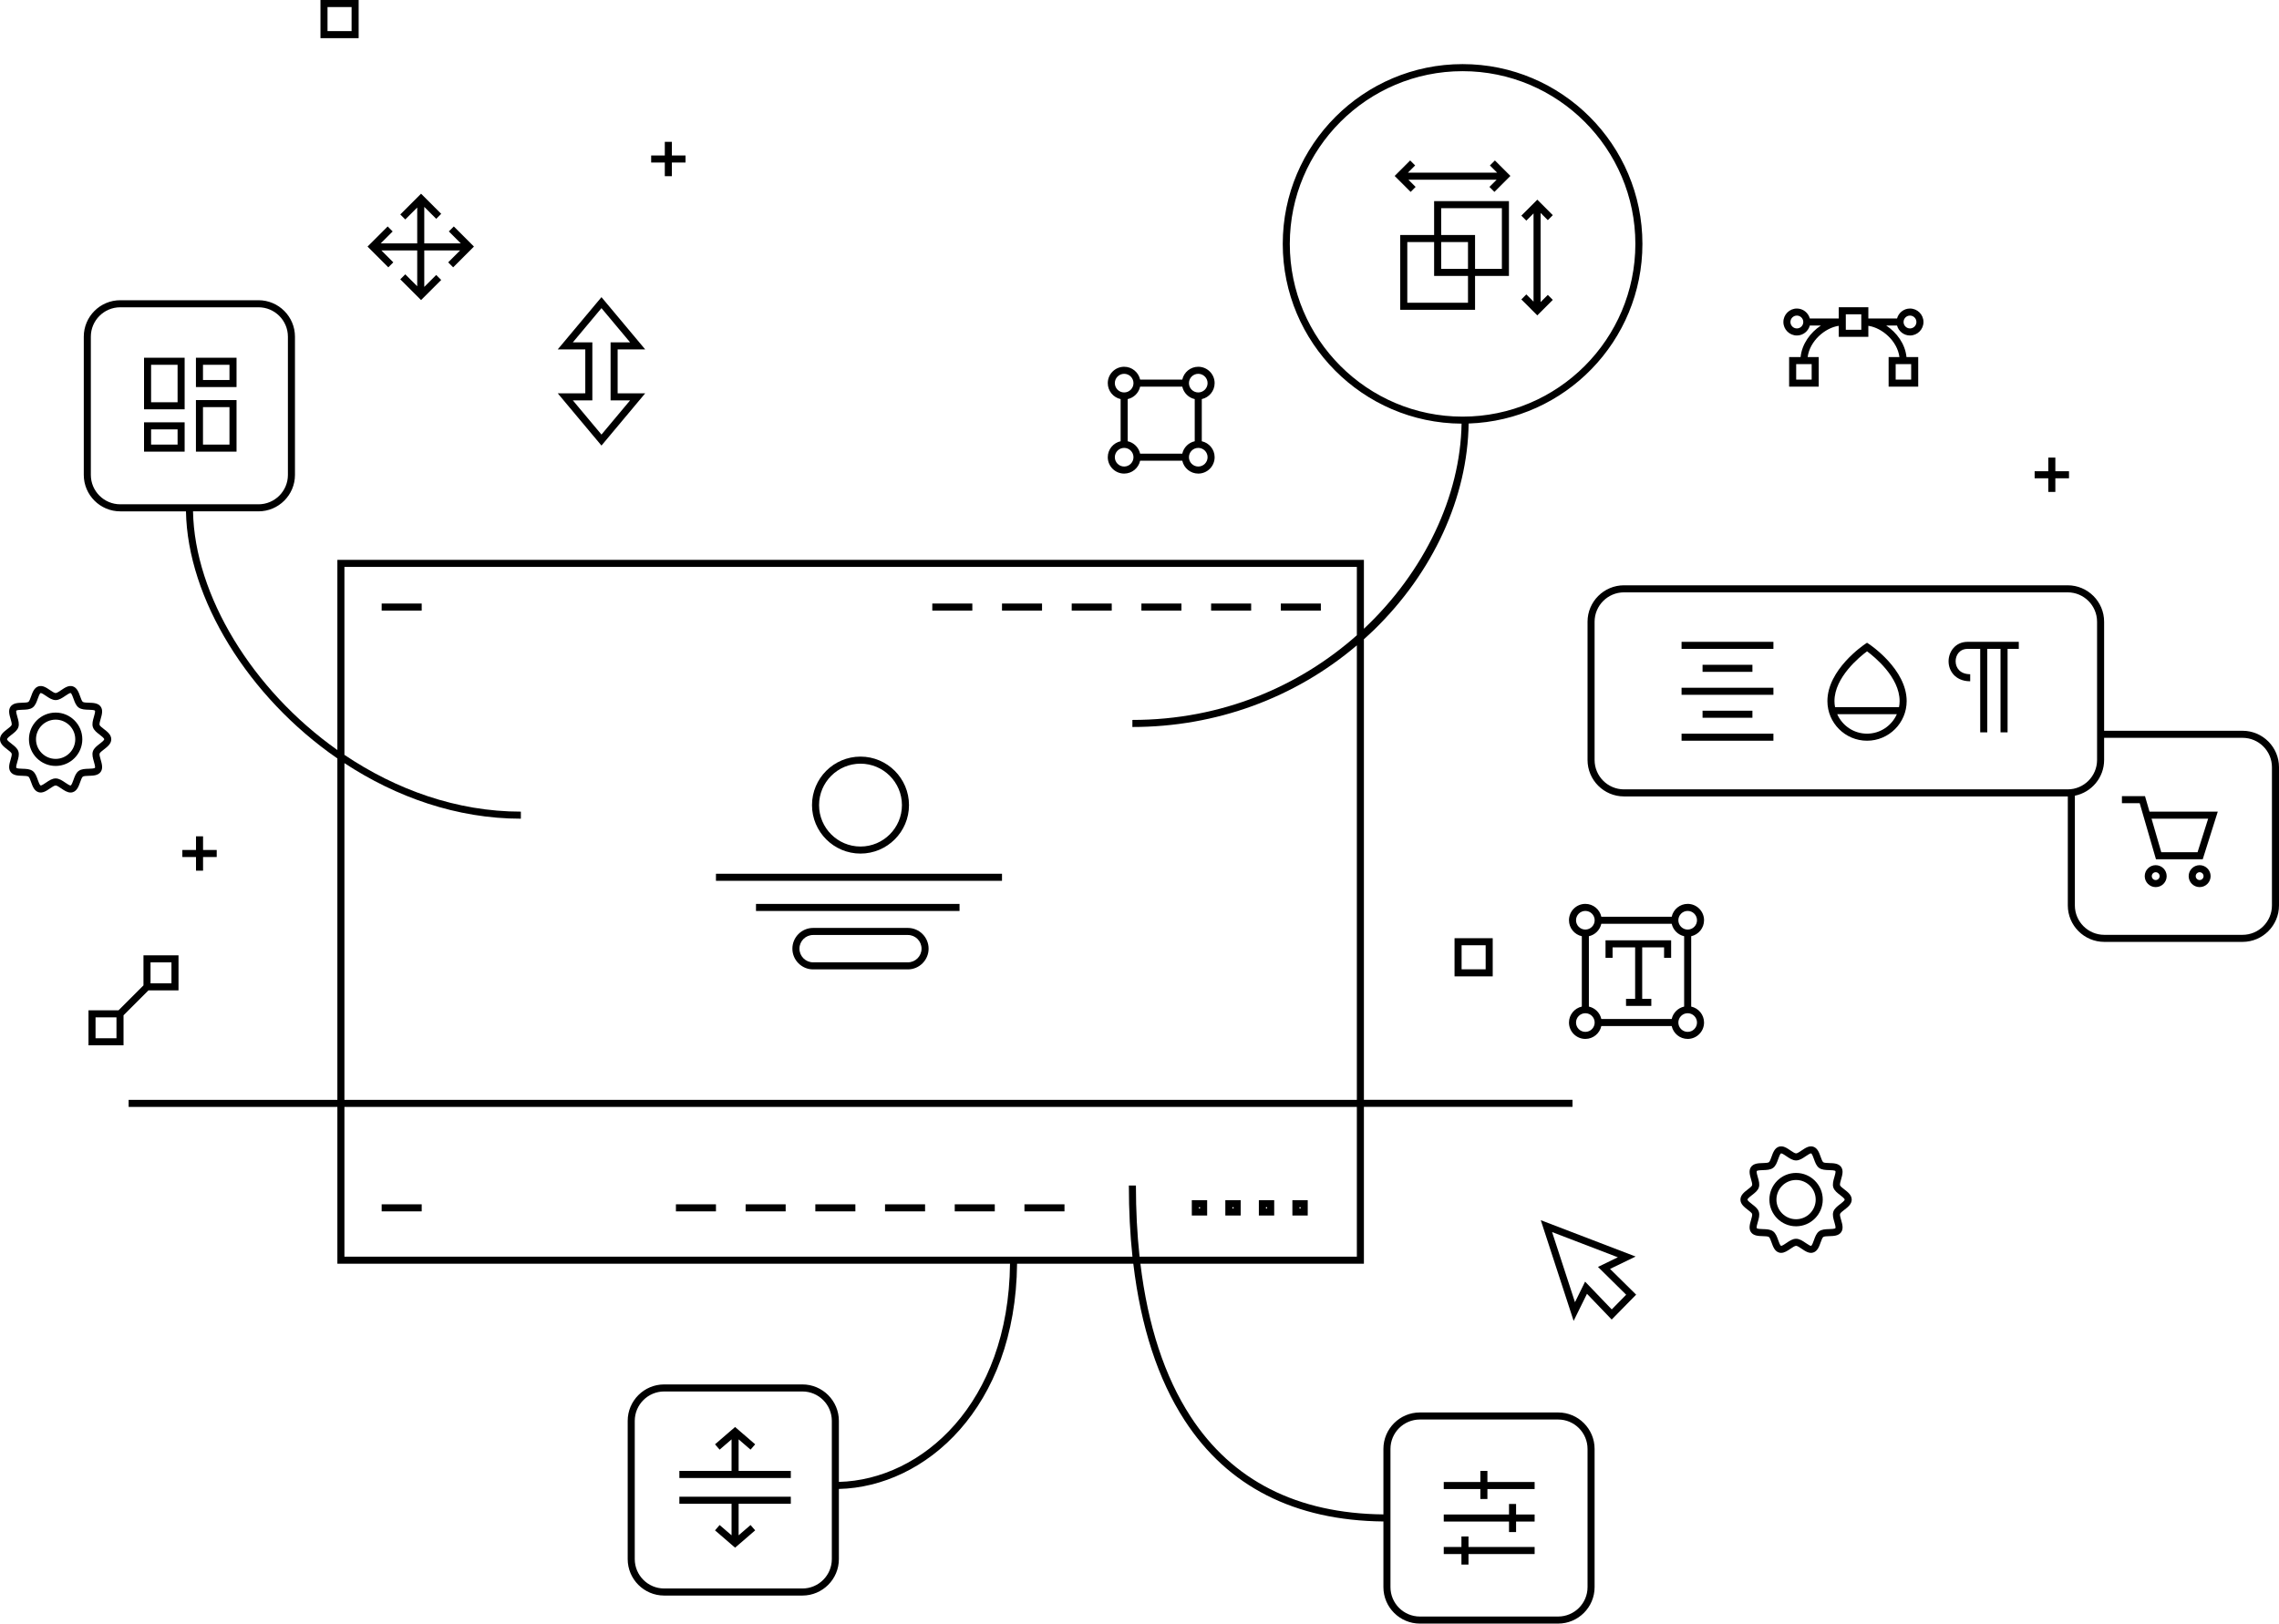<?xml version="1.0" encoding="utf-8"?>
<!-- Generator: Adobe Illustrator 21.0.2, SVG Export Plug-In . SVG Version: 6.00 Build 0)  -->
<svg version="1.1" id="Layer_1" xmlns="http://www.w3.org/2000/svg" xmlns:xlink="http://www.w3.org/1999/xlink" x="0px" y="0px"
	 viewBox="0 0 484.476 345.246" style="enable-background:new 0 0 484.476 345.246;" xml:space="preserve">
<g>
	<path d="M31.56,210.594h6.389v-7.449H30.5v6.389l-5.3,5.3h-6.388v7.449h7.449v-6.389L31.56,210.594z M32,204.645h4.449v4.449H32
		V204.645z M24.76,220.783h-4.449v-4.449h4.449V220.783z"/>
	<polygon points="41.667,177.84 41.667,180.742 38.766,180.742 38.766,182.242 41.667,182.242 41.667,185.143 43.167,185.143 
		43.167,182.242 46.069,182.242 46.069,180.742 43.167,180.742 43.167,177.84 	"/>
	<polygon points="141.327,37.463 142.827,37.463 142.827,34.562 145.729,34.562 145.729,33.062 142.827,33.062 142.827,30.161 
		141.327,30.161 141.327,33.062 138.426,33.062 138.426,34.562 141.327,34.562 	"/>
	<polygon points="435.431,104.606 436.931,104.606 436.931,101.705 439.833,101.705 439.833,100.205 436.931,100.205 
		436.931,97.303 435.431,97.303 435.431,100.205 432.53,100.205 432.53,101.705 435.431,101.705 	"/>
	<rect x="81.136" y="128.338" width="8.511" height="1.5"/>
	<rect x="198.19" y="128.338" width="8.511" height="1.5"/>
	<rect x="213.008" y="128.338" width="8.511" height="1.5"/>
	<rect x="227.826" y="128.338" width="8.511" height="1.5"/>
	<rect x="242.644" y="128.338" width="8.511" height="1.5"/>
	<rect x="257.461" y="128.338" width="8.512" height="1.5"/>
	<rect x="272.28" y="128.338" width="8.511" height="1.5"/>
	<rect x="81.136" y="256.09" width="8.511" height="1.5"/>
	<rect x="143.69" y="256.09" width="8.511" height="1.5"/>
	<rect x="158.508" y="256.09" width="8.511" height="1.5"/>
	<rect x="173.326" y="256.09" width="8.511" height="1.5"/>
	<rect x="188.144" y="256.09" width="8.511" height="1.5"/>
	<rect x="202.962" y="256.09" width="8.511" height="1.5"/>
	<rect x="217.78" y="256.09" width="8.511" height="1.5"/>
	<path d="M256.619,255.209h-3.261v3.262h3.261V255.209z M255.119,256.971h-0.261v-0.262h0.261V256.971z"/>
	<path d="M263.746,255.209h-3.261v3.262h3.261V255.209z M262.246,256.971h-0.261v-0.262h0.261V256.971z"/>
	<path d="M270.873,255.209h-3.261v3.262h3.261V255.209z M269.373,256.971h-0.261v-0.262h0.261V256.971z"/>
	<path d="M278,255.209h-3.261v3.262H278V255.209z M276.5,256.971h-0.261v-0.262h0.261V256.971z"/>
	<rect x="152.201" y="185.8" width="60.807" height="1.5"/>
	<rect x="160.712" y="192.214" width="43.269" height="1.5"/>
	<path d="M192.998,197.32h-20.142c-2.43,0-4.407,1.978-4.407,4.407s1.977,4.407,4.407,4.407h20.142c2.43,0,4.407-1.978,4.407-4.407
		S195.428,197.32,192.998,197.32z M192.998,204.634h-20.142c-1.603,0-2.907-1.304-2.907-2.907s1.304-2.907,2.907-2.907h20.142
		c1.603,0,2.907,1.304,2.907,2.907S194.601,204.634,192.998,204.634z"/>
	<path d="M182.927,181.509c5.685,0,10.31-4.625,10.31-10.31s-4.625-10.31-10.31-10.31s-10.309,4.625-10.309,10.31
		S177.242,181.509,182.927,181.509z M182.927,162.39c4.857,0,8.81,3.952,8.81,8.81s-3.952,8.81-8.81,8.81s-8.809-3.952-8.809-8.81
		S178.069,162.39,182.927,162.39z"/>
	<path d="M331.233,300.352h-29.394c-4.273,0-7.75,3.477-7.75,7.75v13.928c-18.342-0.188-32.142-7.187-41.01-20.839
		c-5.511-8.484-9.066-19.371-10.648-32.469h47.511v-33.351h44.343v-1.5h-44.343v-97.94c0.726-0.651,1.448-1.309,2.15-1.992
		c12.603-12.256,19.895-28.21,20.113-43.879c20.486-0.682,36.944-17.549,36.944-38.197c0-21.08-17.15-38.23-38.23-38.23
		s-38.229,17.15-38.229,38.23c0,21.008,17.033,38.107,38.014,38.224c-0.24,15.353-7.871,31.504-20.762,43.615v-14.652H71.719v40.439
		c-18.09-12.803-30.352-32.91-30.686-50.755h13.921c4.273,0,7.75-3.477,7.75-7.75V71.592c0-4.273-3.477-7.75-7.75-7.75H25.561
		c-4.273,0-7.75,3.477-7.75,7.75v29.394c0,4.273,3.477,7.75,7.75,7.75h13.972c0.339,18.539,13.242,39.469,32.186,52.54v72.597
		H27.344v1.5h44.375v33.351h142.993c-0.309,29.729-18.745,45.947-36.381,46.395v-12.979c0-4.273-3.477-7.75-7.75-7.75h-29.394
		c-4.273,0-7.75,3.477-7.75,7.75v29.394c0,4.273,3.477,7.75,7.75,7.75h29.394c4.273,0,7.75-3.477,7.75-7.75v-14.915
		c18.361-0.444,37.569-17.189,37.881-47.895h24.71c1.6,13.41,5.239,24.572,10.899,33.286c9.161,14.104,23.385,21.333,42.268,21.521
		v13.965c0,4.273,3.477,7.75,7.75,7.75h29.394c4.273,0,7.75-3.477,7.75-7.75v-29.394
		C338.983,303.829,335.506,300.352,331.233,300.352z M274.191,51.864c0-20.253,16.477-36.73,36.729-36.73s36.73,16.477,36.73,36.73
		s-16.478,36.73-36.73,36.73S274.191,72.117,274.191,51.864z M19.311,100.985V71.592c0-3.446,2.804-6.25,6.25-6.25h29.393
		c3.446,0,6.25,2.804,6.25,6.25v29.394c0,3.446-2.804,6.25-6.25,6.25H25.561C22.115,107.235,19.311,104.432,19.311,100.985z
		 M176.832,331.533c0,3.446-2.804,6.25-6.25,6.25h-29.394c-3.446,0-6.25-2.804-6.25-6.25v-29.394c0-3.446,2.804-6.25,6.25-6.25
		h29.394c3.446,0,6.25,2.804,6.25,6.25V331.533z M73.219,162.275c11.001,7.229,23.904,11.815,37.508,11.815v-1.5
		c-13.645,0-26.569-4.705-37.508-12.073v-39.966h215.224v14.534c-12.134,10.766-28.575,18.005-47.716,18.005v1.5
		c17.758,0,34.51-6.141,47.716-17.358v96.641H73.219V162.275z M73.219,267.223v-31.851h215.224v31.851h-46.19
		c-0.514-4.763-0.776-9.806-0.776-15.133h-1.5c0,5.318,0.257,10.363,0.765,15.133H73.219z M337.483,337.496
		c0,3.446-2.804,6.25-6.25,6.25h-29.394c-3.446,0-6.25-2.804-6.25-6.25v-29.394c0-3.446,2.804-6.25,6.25-6.25h29.394
		c3.446,0,6.25,2.804,6.25,6.25V337.496z"/>
	<path d="M476.726,155.394h-29.394c-0.011,0-0.021,0.002-0.032,0.002V132.21c0-4.273-3.477-7.75-7.75-7.75h-94.317
		c-4.273,0-7.75,3.477-7.75,7.75v29.394c0,4.273,3.477,7.75,7.75,7.75h94.317c0.011,0,0.021-0.002,0.032-0.002v23.185
		c0,4.273,3.477,7.75,7.75,7.75h29.394c4.273,0,7.75-3.477,7.75-7.75v-29.393C484.476,158.87,481,155.394,476.726,155.394z
		 M345.233,167.854c-3.446,0-6.25-2.804-6.25-6.25V132.21c0-3.446,2.804-6.25,6.25-6.25h94.317c3.446,0,6.25,2.804,6.25,6.25v29.394
		c0,3.446-2.804,6.25-6.25,6.25H345.233z M482.976,192.537c0,3.446-2.804,6.25-6.25,6.25h-29.394c-3.446,0-6.25-2.804-6.25-6.25
		V169.2c3.542-0.713,6.218-3.848,6.218-7.596v-4.708c0.011,0,0.021-0.002,0.032-0.002h29.394c3.446,0,6.25,2.804,6.25,6.25V192.537z
		"/>
	<polygon points="316.199,312.781 314.699,312.781 314.699,315.139 306.917,315.139 306.917,316.639 314.699,316.639 
		314.699,318.753 316.199,318.753 316.199,316.639 326.236,316.639 326.236,315.139 316.199,315.139 	"/>
	<polygon points="322.292,319.812 320.792,319.812 320.792,322.048 306.917,322.048 306.917,323.548 320.792,323.548 
		320.792,325.785 322.292,325.785 322.292,323.548 326.236,323.548 326.236,322.048 322.292,322.048 	"/>
	<polygon points="312.176,326.721 310.676,326.721 310.676,328.958 306.917,328.958 306.917,330.458 310.676,330.458 
		310.676,332.694 312.176,332.694 312.176,330.458 326.236,330.458 326.236,328.958 312.176,328.958 	"/>
	<polygon points="157.018,306.07 159.554,308.259 160.535,307.125 156.268,303.442 152,307.125 152.98,308.259 155.518,306.07 
		155.518,312.783 144.421,312.783 144.421,314.283 168.114,314.283 168.114,312.783 157.018,312.783 	"/>
	<polygon points="144.421,319.764 155.518,319.764 155.518,326.477 152.98,324.288 152,325.422 156.268,329.105 160.535,325.422 
		159.554,324.288 157.018,326.477 157.018,319.764 168.114,319.764 168.114,318.264 144.421,318.264 	"/>
	<path d="M76.242,0h-8.116v8.116h8.116V0z M74.742,6.616h-5.116V1.5h5.116V6.616z"/>
	<path d="M317.326,207.62v-8.116h-8.115v8.116H317.326z M310.71,201.003h5.115v5.116h-5.115V201.003z"/>
	<path d="M235.495,97.223c0,1.92,1.562,3.482,3.482,3.482c1.662,0,3.051-1.172,3.395-2.732h8.962
		c0.345,1.56,1.733,2.732,3.395,2.732c1.92,0,3.481-1.562,3.481-3.482c0-1.661-1.172-3.051-2.731-3.395v-8.962
		c1.56-0.345,2.731-1.734,2.731-3.396c0-1.919-1.562-3.481-3.481-3.481c-1.662,0-3.051,1.172-3.395,2.731h-8.962
		c-0.345-1.559-1.733-2.731-3.395-2.731c-1.92,0-3.482,1.562-3.482,3.481c0,1.662,1.172,3.051,2.732,3.396v8.962
		C236.667,94.172,235.495,95.561,235.495,97.223z M238.977,99.205c-1.093,0-1.982-0.889-1.982-1.982s0.889-1.981,1.982-1.981
		s1.981,0.889,1.981,1.981S240.07,99.205,238.977,99.205z M256.711,97.223c0,1.093-0.889,1.982-1.981,1.982
		s-1.981-0.889-1.981-1.982s0.889-1.981,1.981-1.981S256.711,96.13,256.711,97.223z M254.73,79.488c1.093,0,1.981,0.889,1.981,1.981
		s-0.889,1.982-1.981,1.982s-1.981-0.889-1.981-1.982S253.637,79.488,254.73,79.488z M242.372,82.22h8.962
		c0.291,1.318,1.328,2.355,2.645,2.646v8.962c-1.317,0.291-2.354,1.328-2.645,2.645h-8.962c-0.291-1.317-1.328-2.354-2.645-2.645
		v-8.962C241.045,84.574,242.081,83.537,242.372,82.22z M236.995,81.47c0-1.093,0.889-1.981,1.982-1.981s1.981,0.889,1.981,1.981
		s-0.889,1.982-1.981,1.982S236.995,82.563,236.995,81.47z"/>
	<path d="M362.252,195.685c0-1.92-1.562-3.481-3.481-3.481c-1.662,0-3.052,1.172-3.396,2.731h-14.961
		c-0.345-1.56-1.733-2.731-3.395-2.731c-1.92,0-3.482,1.562-3.482,3.481c0,1.662,1.173,3.052,2.732,3.396v14.961
		c-1.56,0.345-2.732,1.733-2.732,3.395c0,1.92,1.563,3.482,3.482,3.482c1.662,0,3.051-1.173,3.395-2.732h14.961
		c0.345,1.56,1.734,2.732,3.396,2.732c1.92,0,3.481-1.563,3.481-3.482c0-1.662-1.172-3.051-2.731-3.395v-14.961
		C361.081,198.737,362.252,197.347,362.252,195.685z M358.771,193.704c1.093,0,1.981,0.889,1.981,1.981s-0.889,1.982-1.981,1.982
		s-1.982-0.89-1.982-1.982S357.678,193.704,358.771,193.704z M335.036,195.685c0-1.093,0.89-1.981,1.982-1.981
		s1.981,0.889,1.981,1.981s-0.889,1.982-1.981,1.982S335.036,196.778,335.036,195.685z M337.018,219.42
		c-1.093,0-1.982-0.89-1.982-1.982s0.89-1.981,1.982-1.981s1.981,0.889,1.981,1.981S338.111,219.42,337.018,219.42z
		 M355.375,216.688h-14.961c-0.291-1.318-1.328-2.354-2.645-2.645v-14.961c1.318-0.291,2.354-1.329,2.645-2.646h14.961
		c0.291,1.318,1.329,2.355,2.646,2.646v14.961C356.703,214.334,355.666,215.37,355.375,216.688z M360.752,217.438
		c0,1.093-0.889,1.982-1.981,1.982s-1.982-0.89-1.982-1.982s0.89-1.981,1.982-1.981S360.752,216.345,360.752,217.438z"/>
	<path d="M30.62,87.039h8.631V76.071H30.62V87.039z M32.12,77.571h5.631v7.968H32.12V77.571z"/>
	<path d="M41.651,82.305h8.632v-6.234h-8.632V82.305z M43.151,77.571h5.632v3.234h-5.632V77.571z"/>
	<path d="M41.651,96.039h8.632V85.071h-8.632V96.039z M43.151,86.571h5.632v7.968h-5.632V86.571z"/>
	<path d="M30.62,96.039h8.631v-6.234H30.62V96.039z M32.12,91.305h5.631v3.234H32.12V91.305z"/>
	<polygon points="83.609,55.788 81.073,53.25 88.693,53.25 88.693,60.871 86.156,58.334 85.095,59.395 89.511,63.811 93.791,59.531 
		92.73,58.47 90.193,61.008 90.193,53.25 97.813,53.25 95.276,55.788 96.337,56.848 100.753,52.432 96.474,48.153 95.413,49.213 
		97.95,51.75 90.193,51.75 90.193,43.993 92.73,46.531 93.791,45.47 89.511,41.19 85.095,45.606 86.156,46.667 88.693,44.13 
		88.693,51.75 80.936,51.75 83.473,49.213 82.413,48.153 78.133,52.432 82.549,56.848 	"/>
	<path d="M313.571,58.675h7.203V42.769h-15.905v7.203h-7.203v15.906h15.905V58.675z M306.369,44.269h12.905v12.906h-5.703v-7.203
		h-7.202V44.269z M306.369,51.472h5.702v5.703h-5.702V51.472z M299.166,64.378V51.472h5.703v7.203h7.202v5.703H299.166z"/>
	<polygon points="300.937,39.747 299.403,38.213 318.163,38.213 316.629,39.747 317.69,40.808 321.084,37.413 317.791,34.119 
		316.73,35.18 318.264,36.713 299.303,36.713 300.836,35.18 299.776,34.119 296.482,37.413 299.876,40.808 	"/>
	<polygon points="324.471,62.606 323.411,63.667 326.805,67.062 330.099,63.768 329.039,62.707 327.504,64.241 327.504,45.279 
		329.039,46.813 330.099,45.752 326.805,42.458 323.411,45.853 324.471,46.914 326.004,45.38 326.004,64.14 	"/>
	<polygon points="341.308,203.673 342.808,203.673 342.808,201.453 347.603,201.453 347.603,212.4 345.666,212.4 345.666,213.9 
		351.041,213.9 351.041,212.4 349.103,212.4 349.103,201.453 353.755,201.453 353.755,203.673 355.255,203.673 355.255,199.953 
		341.308,199.953 	"/>
	<path d="M347.705,267.196l-20.162-7.732l6.984,21.415l2.837-5.762l5.252,5.478l5.197-5.297l-5.546-5.471L347.705,267.196z
		 M345.694,275.315l-3.066,3.125l-5.664-5.907l-2.153,4.375l-4.865-14.917l13.986,5.365l-4.23,2.047L345.694,275.315z"/>
	<path d="M118.563,83.634l9.299,11.112l9.299-11.112h-5.86V74.3h5.86l-9.299-11.112L118.563,74.3h5.86v9.334H118.563z M121.774,72.8
		l6.088-7.275l6.088,7.275h-4.149v12.334h4.149l-6.088,7.275l-6.088-7.275h4.149V72.8H121.774z"/>
	<path d="M381.983,71.339c1.319,0,2.422-0.901,2.754-2.116h2.352c-2.233,1.472-4.032,3.902-4.311,6.705h-2.441v6.292h6.292v-6.292
		h-2.349c0.426-3.393,3.658-6.218,6.606-6.644v2.335h6.292v-2.335c2.948,0.426,6.18,3.251,6.606,6.644h-2.297v6.292h6.292v-6.292
		h-2.493c-0.279-2.803-2.077-5.232-4.311-6.705h2.302c0.332,1.215,1.435,2.116,2.754,2.116c1.58,0,2.865-1.286,2.865-2.866
		c0-1.581-1.285-2.866-2.865-2.866c-1.319,0-2.422,0.901-2.754,2.116h-6.099v-2.396h-6.292v2.396h-6.149
		c-0.332-1.215-1.435-2.116-2.754-2.116c-1.58,0-2.866,1.286-2.866,2.866C379.117,70.054,380.403,71.339,381.983,71.339z
		 M385.129,80.72h-3.292v-3.292h3.292V80.72z M406.279,80.72h-3.292v-3.292h3.292V80.72z M406.032,67.107
		c0.753,0,1.365,0.613,1.365,1.366c0,0.753-0.612,1.366-1.365,1.366s-1.366-0.613-1.366-1.366
		C404.666,67.72,405.279,67.107,406.032,67.107z M392.386,66.828h3.292v3.292h-3.292V66.828z M381.983,67.107
		c0.753,0,1.366,0.613,1.366,1.366c0,0.753-0.613,1.366-1.366,1.366s-1.366-0.613-1.366-1.366
		C380.617,67.72,381.23,67.107,381.983,67.107z"/>
	<path d="M455.99,169.293h-4.905v1.5h3.778l3.458,11.921h9.943l3.196-10.124h-14.515L455.99,169.293z M469.414,174.09l-2.249,7.124
		h-7.717l-2.066-7.124H469.414z"/>
	<path d="M458.265,183.974c-1.286,0-2.332,1.046-2.332,2.332s1.046,2.332,2.332,2.332s2.333-1.046,2.333-2.332
		S459.551,183.974,458.265,183.974z M458.265,187.138c-0.459,0-0.832-0.373-0.832-0.832s0.373-0.832,0.832-0.832
		s0.833,0.373,0.833,0.832S458.724,187.138,458.265,187.138z"/>
	<path d="M467.605,183.974c-1.286,0-2.332,1.046-2.332,2.332s1.046,2.332,2.332,2.332s2.332-1.046,2.332-2.332
		S468.891,183.974,467.605,183.974z M467.605,187.138c-0.459,0-0.832-0.373-0.832-0.832s0.373-0.832,0.832-0.832
		s0.832,0.373,0.832,0.832S468.064,187.138,467.605,187.138z"/>
	<rect x="357.471" y="136.483" width="19.526" height="1.5"/>
	<rect x="361.934" y="141.365" width="10.601" height="1.5"/>
	<rect x="357.471" y="146.247" width="19.526" height="1.5"/>
	<rect x="361.934" y="151.128" width="10.601" height="1.5"/>
	<rect x="357.471" y="156.009" width="19.526" height="1.5"/>
	<path d="M414.234,140.613c0,1.117,0.407,2.156,1.146,2.926c0.583,0.607,1.655,1.33,3.45,1.33v-1.5
		c-1.003,0-1.822-0.301-2.369-0.869c-0.47-0.489-0.728-1.159-0.728-1.887c0-1.267,0.797-2.629,2.547-2.629h2.678v17.753h1.5v-17.753
		h2.817v17.753h1.5v-17.753h2.383v-1.5h-10.878C415.652,136.483,414.234,138.611,414.234,140.613z"/>
	<path d="M397.314,136.954l-0.416-0.276l-0.416,0.278c-0.327,0.219-8.007,5.43-8.007,12.13c0,4.645,3.779,8.424,8.424,8.424
		c4.646,0,8.425-3.779,8.425-8.424C405.324,142.349,397.641,137.171,397.314,136.954z M396.899,156.009
		c-2.827,0-5.261-1.706-6.335-4.141h12.671C402.16,154.303,399.727,156.009,396.899,156.009z M403.7,150.369h-13.6
		c-0.078-0.417-0.124-0.845-0.124-1.284c0-5.068,5.371-9.429,6.925-10.584c1.555,1.149,6.924,5.489,6.924,10.584
		C403.824,149.524,403.778,149.952,403.7,150.369z"/>
	<path d="M11.827,151.527c-3.128,0-5.673,2.545-5.673,5.673s2.545,5.672,5.673,5.672s5.672-2.544,5.672-5.672
		S14.955,151.527,11.827,151.527z M11.827,161.373c-2.301,0-4.173-1.872-4.173-4.172s1.872-4.173,4.173-4.173S16,154.899,16,157.2
		S14.128,161.373,11.827,161.373z"/>
	<path d="M21.395,164.153c0.549-0.755,0.262-1.738,0.009-2.606c-0.138-0.473-0.31-1.061-0.229-1.309
		c0.072-0.222,0.561-0.597,0.917-0.872c0.732-0.563,1.562-1.2,1.562-2.166s-0.83-1.604-1.562-2.167
		c-0.356-0.274-0.845-0.649-0.917-0.871c-0.081-0.248,0.091-0.836,0.229-1.309c0.253-0.868,0.54-1.852-0.009-2.606
		c-0.554-0.761-1.584-0.791-2.494-0.817c-0.462-0.014-1.094-0.032-1.298-0.18c-0.198-0.144-0.408-0.734-0.561-1.165
		c-0.307-0.863-0.655-1.841-1.561-2.135c-0.875-0.284-1.714,0.287-2.455,0.792c-0.413,0.281-0.927,0.632-1.201,0.632
		s-0.788-0.351-1.202-0.632c-0.74-0.504-1.582-1.076-2.454-0.792c-0.905,0.294-1.253,1.272-1.56,2.135
		c-0.153,0.431-0.363,1.021-0.561,1.165c-0.204,0.148-0.836,0.167-1.299,0.18c-0.909,0.027-1.939,0.057-2.493,0.817
		c-0.549,0.755-0.262,1.739-0.009,2.607c0.138,0.473,0.31,1.061,0.229,1.309c-0.072,0.222-0.561,0.597-0.917,0.871
		C0.83,155.597,0,156.234,0,157.2s0.83,1.604,1.562,2.166c0.356,0.274,0.845,0.65,0.917,0.872c0.081,0.248-0.091,0.836-0.229,1.309
		c-0.253,0.868-0.54,1.852,0.009,2.606c0.554,0.761,1.584,0.791,2.493,0.817c0.462,0.013,1.095,0.032,1.298,0.18
		c0.198,0.144,0.408,0.734,0.561,1.165c0.307,0.863,0.655,1.841,1.56,2.135c0.873,0.283,1.714-0.288,2.454-0.792
		c0.414-0.282,0.928-0.632,1.202-0.632s0.788,0.351,1.201,0.632c0.604,0.412,1.273,0.868,1.974,0.868
		c0.159,0,0.319-0.023,0.48-0.076c0.905-0.294,1.253-1.272,1.56-2.135c0.153-0.431,0.363-1.021,0.561-1.165
		c0.204-0.148,0.836-0.167,1.298-0.18C19.811,164.944,20.841,164.914,21.395,164.153z M16.72,163.938
		c-0.573,0.417-0.836,1.158-1.091,1.875c-0.142,0.4-0.407,1.145-0.61,1.211c-0.179,0.058-0.831-0.389-1.146-0.604
		c-0.644-0.439-1.31-0.893-2.045-0.893s-1.402,0.454-2.046,0.893c-0.315,0.215-0.966,0.661-1.147,0.604
		c-0.203-0.066-0.468-0.811-0.61-1.211c-0.255-0.717-0.519-1.458-1.091-1.875c-0.579-0.421-1.371-0.444-2.138-0.467
		c-0.42-0.012-1.203-0.035-1.324-0.201c-0.116-0.159,0.11-0.932,0.218-1.304c0.215-0.74,0.438-1.504,0.215-2.192
		c-0.215-0.664-0.833-1.139-1.43-1.598c-0.365-0.281-0.976-0.75-0.976-0.977s0.611-0.697,0.976-0.977
		c0.597-0.459,1.214-0.934,1.43-1.598c0.223-0.688,0-1.452-0.215-2.192c-0.108-0.372-0.334-1.145-0.218-1.304
		c0.121-0.166,0.903-0.188,1.324-0.201c0.766-0.022,1.559-0.045,2.138-0.467c0.573-0.417,0.836-1.158,1.091-1.875
		c0.142-0.4,0.407-1.145,0.61-1.211c0.011-0.003,0.022-0.005,0.036-0.005c0.216,0,0.813,0.407,1.11,0.609
		c0.644,0.439,1.31,0.893,2.046,0.893c0.736,0,1.401-0.454,2.045-0.893c0.315-0.214,0.975-0.659,1.146-0.604
		c0.203,0.066,0.468,0.811,0.61,1.211c0.255,0.717,0.519,1.458,1.091,1.875c0.579,0.421,1.371,0.444,2.137,0.467
		c0.42,0.012,1.204,0.035,1.324,0.201c0.116,0.159-0.11,0.932-0.218,1.304c-0.215,0.74-0.438,1.504-0.215,2.192
		c0.215,0.664,0.833,1.139,1.43,1.598c0.365,0.28,0.976,0.75,0.976,0.977s-0.611,0.696-0.976,0.977
		c-0.597,0.459-1.214,0.934-1.43,1.598c-0.223,0.688,0,1.452,0.215,2.192c0.108,0.372,0.334,1.145,0.218,1.304
		c-0.121,0.166-0.904,0.188-1.325,0.201C18.091,163.494,17.299,163.517,16.72,163.938z"/>
	<path d="M381.815,249.417c-3.128,0-5.673,2.545-5.673,5.673s2.545,5.673,5.673,5.673s5.672-2.545,5.672-5.673
		S384.943,249.417,381.815,249.417z M381.815,259.263c-2.301,0-4.173-1.872-4.173-4.173s1.872-4.173,4.173-4.173
		s4.172,1.872,4.172,4.173S384.116,259.263,381.815,259.263z"/>
	<path d="M392.08,252.924c-0.356-0.274-0.845-0.65-0.917-0.871c-0.08-0.248,0.092-0.837,0.229-1.31
		c0.253-0.868,0.54-1.853-0.01-2.606c-0.554-0.761-1.584-0.791-2.493-0.817c-0.462-0.014-1.094-0.032-1.299-0.181
		c-0.197-0.144-0.407-0.734-0.561-1.165c-0.307-0.862-0.654-1.841-1.56-2.135c-0.872-0.28-1.714,0.287-2.455,0.792
		c-0.413,0.281-0.927,0.632-1.2,0.632c-0.274,0-0.788-0.351-1.202-0.632c-0.74-0.504-1.577-1.078-2.453-0.791
		c-0.905,0.294-1.254,1.271-1.561,2.135c-0.153,0.431-0.363,1.021-0.561,1.164c-0.204,0.148-0.837,0.167-1.299,0.181
		c-0.909,0.026-1.939,0.057-2.493,0.817c-0.549,0.754-0.262,1.738-0.009,2.606c0.138,0.473,0.309,1.061,0.228,1.309
		c-0.071,0.222-0.561,0.598-0.917,0.872c-0.731,0.563-1.561,1.2-1.561,2.166s0.829,1.604,1.562,2.166
		c0.356,0.274,0.845,0.65,0.917,0.871c0.08,0.248-0.092,0.837-0.229,1.31c-0.253,0.868-0.54,1.853,0.01,2.606
		c0.554,0.761,1.584,0.791,2.493,0.817c0.462,0.014,1.095,0.032,1.299,0.181c0.197,0.144,0.407,0.733,0.561,1.164
		c0.307,0.863,0.655,1.841,1.561,2.135c0.161,0.053,0.321,0.076,0.479,0.076c0.701,0,1.37-0.456,1.974-0.867
		c0.414-0.281,0.928-0.632,1.202-0.632c0.273,0,0.787,0.351,1.2,0.632c0.742,0.505,1.585,1.077,2.455,0.791
		c0.905-0.293,1.253-1.271,1.56-2.134c0.153-0.431,0.363-1.021,0.562-1.165c0.204-0.148,0.836-0.167,1.298-0.181
		c0.909-0.026,1.939-0.057,2.493-0.817c0.55-0.754,0.263-1.738,0.01-2.606c-0.138-0.473-0.31-1.061-0.229-1.309
		c0.071-0.222,0.561-0.598,0.917-0.872c0.731-0.563,1.561-1.2,1.561-2.166S392.812,253.487,392.08,252.924z M391.166,256.067
		c-0.597,0.46-1.214,0.935-1.429,1.599c-0.224,0.687-0.001,1.451,0.215,2.191c0.108,0.371,0.334,1.145,0.218,1.304
		c-0.12,0.166-0.903,0.188-1.324,0.201c-0.766,0.022-1.558,0.046-2.136,0.467c-0.574,0.416-0.838,1.158-1.093,1.875
		c-0.143,0.4-0.407,1.145-0.609,1.21c-0.182,0.062-0.832-0.39-1.147-0.604c-0.644-0.438-1.31-0.892-2.045-0.892
		c-0.736,0-1.402,0.454-2.047,0.893c-0.314,0.215-0.963,0.657-1.146,0.604c-0.203-0.066-0.468-0.812-0.61-1.212
		c-0.255-0.717-0.519-1.458-1.091-1.874c-0.579-0.421-1.371-0.444-2.138-0.467c-0.421-0.013-1.204-0.035-1.324-0.201
		c-0.116-0.159,0.109-0.933,0.218-1.304c0.216-0.74,0.438-1.505,0.215-2.192c-0.215-0.664-0.832-1.139-1.429-1.597
		c-0.365-0.281-0.976-0.751-0.976-0.978s0.61-0.696,0.976-0.977c0.597-0.46,1.214-0.935,1.429-1.599
		c0.224-0.687,0.001-1.451-0.215-2.191c-0.108-0.371-0.333-1.145-0.218-1.304c0.12-0.166,0.903-0.188,1.324-0.201
		c0.767-0.022,1.559-0.046,2.138-0.467c0.572-0.416,0.836-1.157,1.091-1.874c0.143-0.4,0.407-1.146,0.61-1.212
		c0.011-0.003,0.022-0.005,0.036-0.005c0.216,0,0.813,0.407,1.109,0.609c0.645,0.438,1.311,0.893,2.047,0.893
		c0.735,0,1.401-0.453,2.045-0.892c0.315-0.215,0.973-0.652,1.147-0.605c0.202,0.066,0.467,0.811,0.609,1.211
		c0.255,0.717,0.519,1.459,1.092,1.875c0.579,0.421,1.371,0.444,2.137,0.467c0.421,0.013,1.204,0.035,1.324,0.201
		c0.116,0.159-0.109,0.933-0.218,1.304c-0.216,0.74-0.438,1.505-0.215,2.192c0.215,0.664,0.832,1.139,1.429,1.597
		c0.365,0.281,0.976,0.751,0.976,0.978S391.531,255.787,391.166,256.067z"/>
</g>
</svg>
